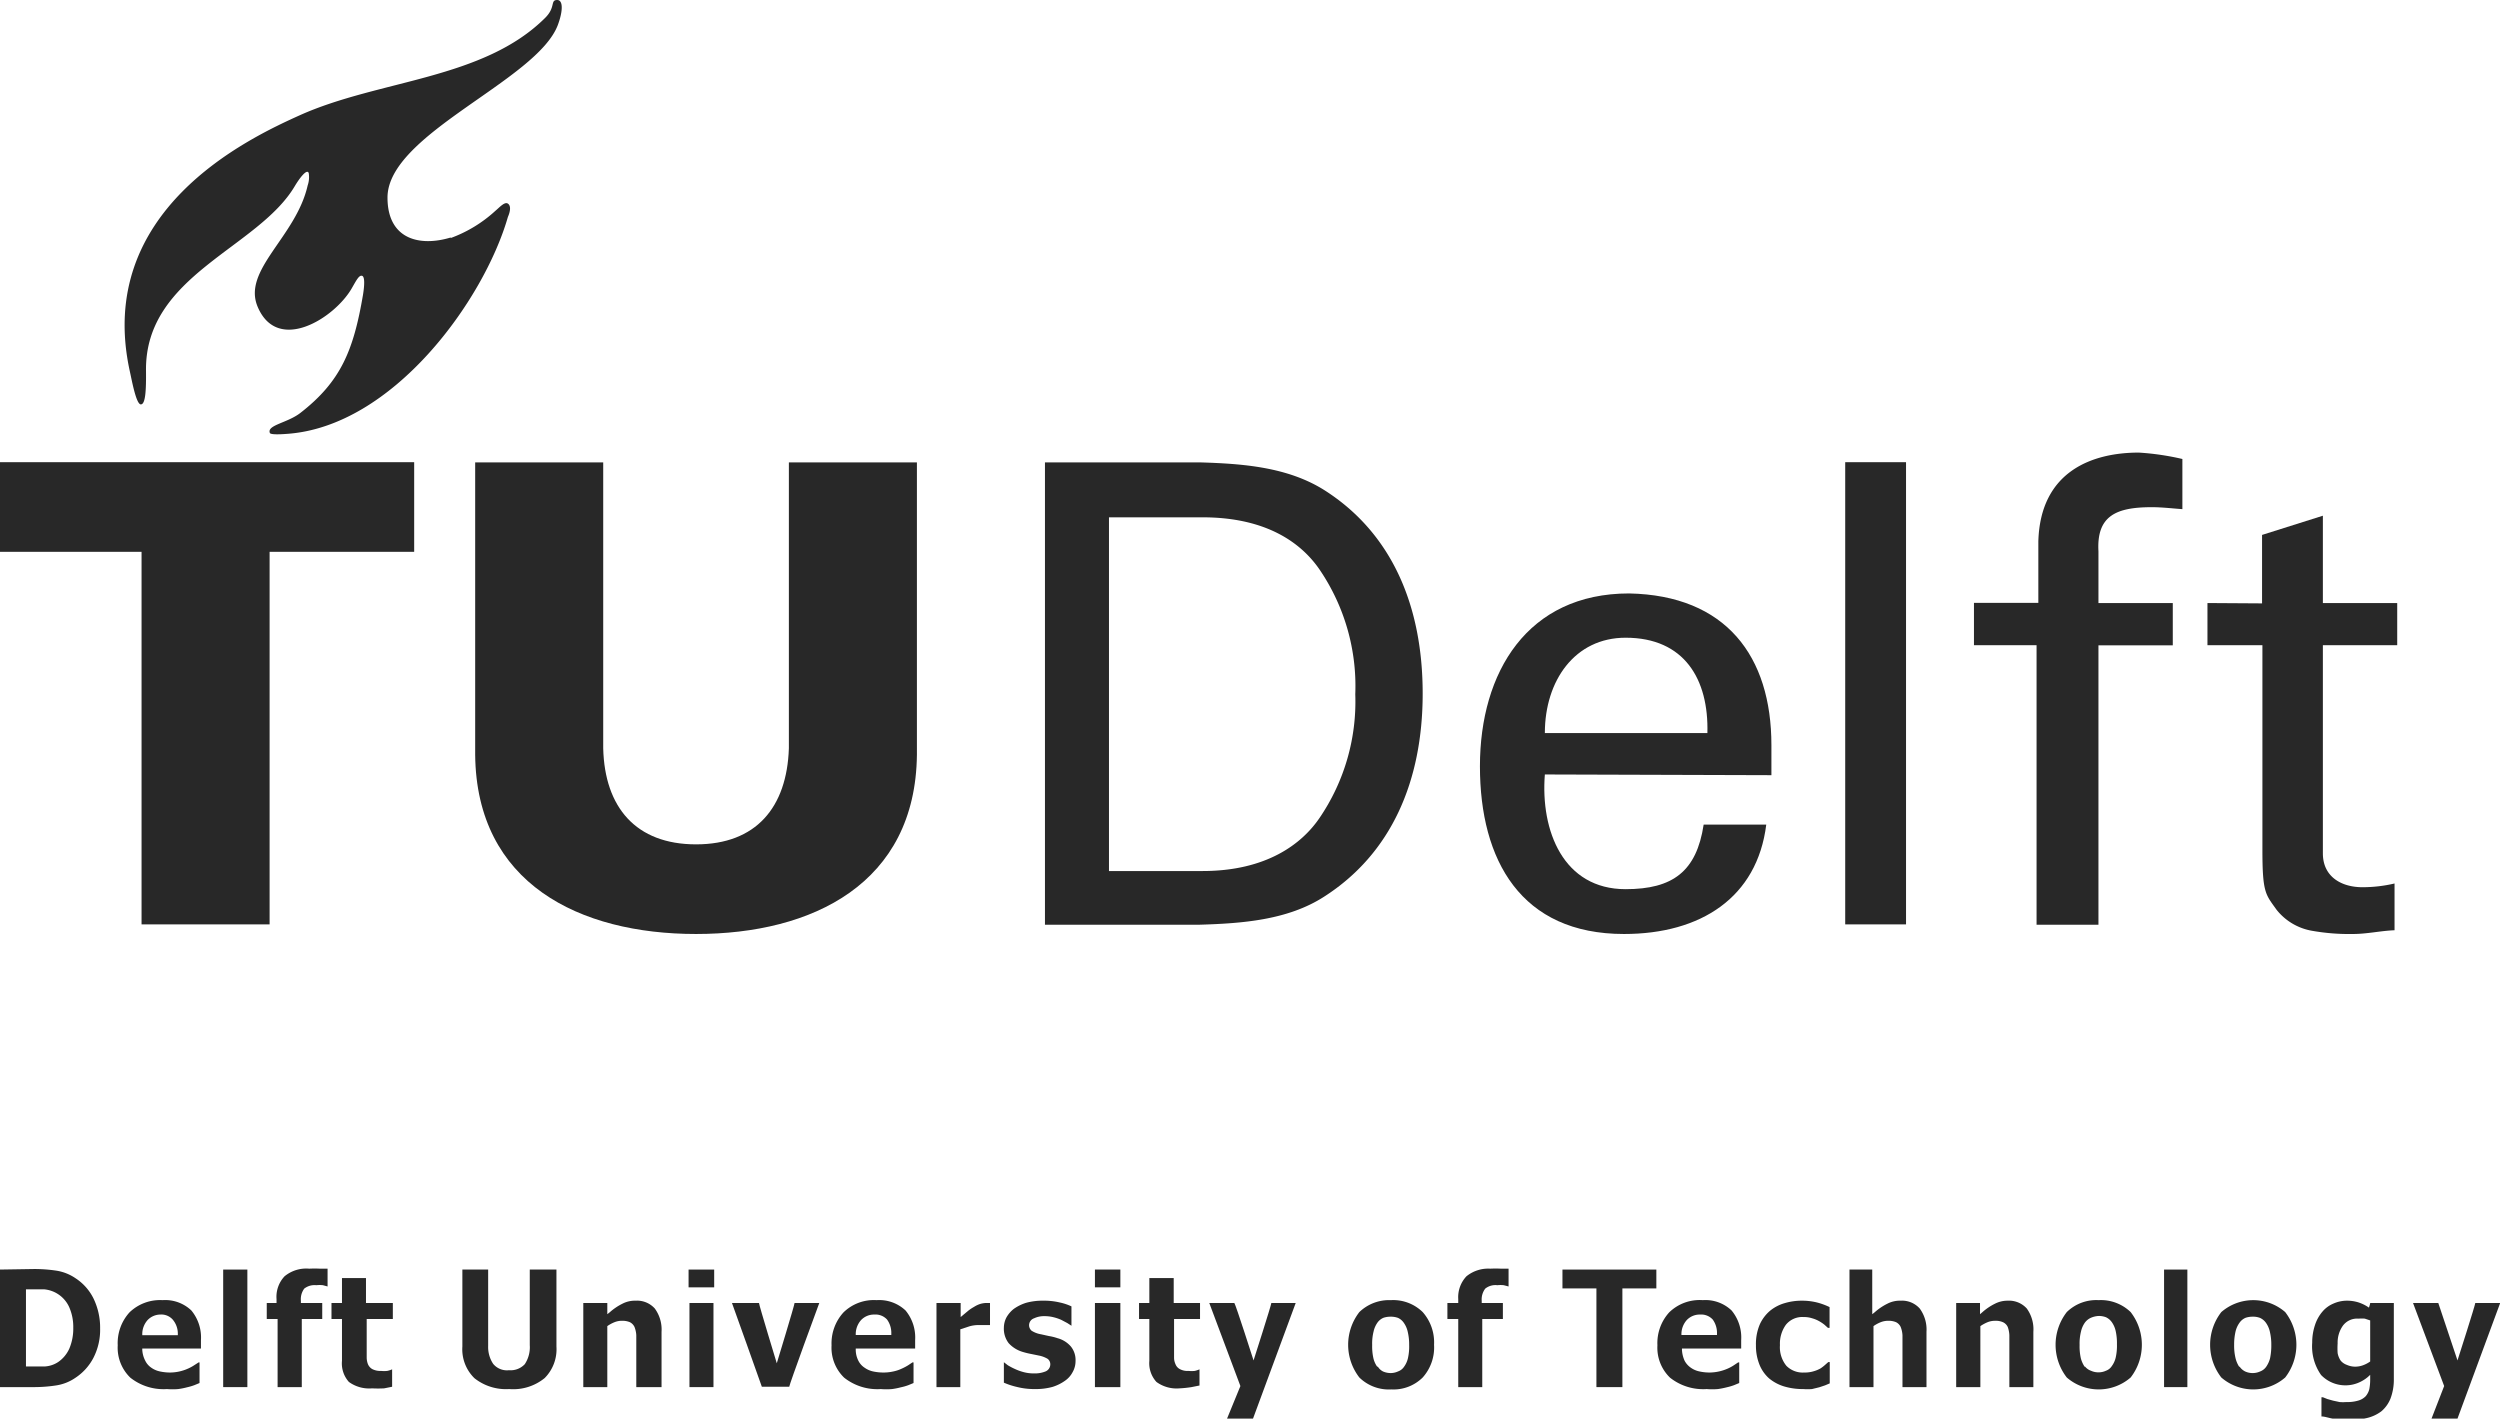 <svg id="Layer_1" data-name="Layer 1" xmlns="http://www.w3.org/2000/svg" viewBox="0 0 140.58 79.77"><defs><style>.cls-1,.cls-2{fill:#282828;}.cls-2{fill-rule:evenodd;}.cls-3{fill:none;}</style></defs><title>Logo&amp;apos;s</title><path class="cls-1" d="M44.36,26V42.08c-.11,3.32-1.84,5.4-5.22,5.4S34,45.4,33.92,42.08V26h-7.2V42.44c.07,7.24,5.86,10.08,12.42,10.08s12.34-2.84,12.42-10.08V26Z"/><path class="cls-2" d="M62.36,29.09h5.26c3.63,0,5.58,1.47,6.59,2.95a11.64,11.64,0,0,1,2,7,11.61,11.61,0,0,1-2,6.94c-1,1.48-3,3-6.59,3H62.36V29.09ZM58.76,52H67.4c2.41-.07,5-.25,7.06-1.58C78.24,48,80,43.92,80,39s-1.72-9-5.5-11.42c-2.09-1.33-4.65-1.51-7.06-1.58H58.76V52Z"/><path class="cls-2" d="M99.61,43.59V41.9c0-5-2.55-8.42-8-8.53-5.72,0-8.39,4.43-8.39,9.72s2.31,9.43,8.1,9.43c4.32,0,7.49-2.05,8-6.15H95.8C95.4,49,94.07,50,91.41,50c-3.5,0-4.79-3.28-4.54-6.45ZM86.87,41.22c0-2.95,1.69-5.36,4.54-5.36,3.31,0,4.68,2.34,4.6,5.36Z"/><polygon class="cls-1" points="107.18 51.98 107.18 25.99 103.76 25.99 103.76 51.98 107.18 51.98 107.18 51.98"/><path class="cls-1" d="M118,52V36.29h4.18V33.91H118V31c-.11-2,1-2.48,3-2.48.57,0,1.15.07,1.72.11V25.81a14.78,14.78,0,0,0-2.45-.36c-2.55,0-5.54,1-5.65,5v3.45H111v2.38h3.52V52Z"/><path class="cls-1" d="M124.13,33.91v2.37h3.09V47.81c0,2.41.18,2.48.79,3.34a3.25,3.25,0,0,0,2,1.19,11.89,11.89,0,0,0,2.3.18c.8,0,1.55-.18,2.34-.21V49.68a7.9,7.9,0,0,1-1.8.21c-1.22,0-2.23-.61-2.23-1.9V36.28h4.18V33.91h-4.18V29l-3.42,1.08v3.85Z"/><polygon class="cls-1" points="7.96 51.98 15.16 51.98 15.16 31.03 23.29 31.03 23.29 25.99 0 25.99 0 31.03 7.96 31.03 7.96 51.98 7.96 51.98"/><path class="cls-1" d="M25.36,13.35c-1.76.54-3.57.11-3.57-2.24,0-3.58,8.41-6.58,9.58-9.71.29-.78.31-1.42-.06-1.4s-.06.41-.65,1c-3.49,3.48-9.32,3.47-13.8,5.48C13.93,7.8,5.32,11.85,7.3,20.88c.1.43.35,1.86.62,1.86s.3-.85.29-1.89c-.07-5.38,6.3-6.88,8.37-10.39.25-.42.68-1,.78-.73a1.43,1.43,0,0,1-.06.7c-.65,2.88-3.67,4.74-2.82,6.8,1.11,2.68,4.31.68,5.29-1,.27-.47.42-.77.59-.72s.13.59.05,1.08c-.53,3.11-1.24,4.86-3.52,6.63-.72.56-1.87.68-1.72,1.11,0,.12.53.1.93.07,6-.39,11.12-7.53,12.46-12.2.14-.32.18-.63,0-.75s-.45.19-.72.42a7.54,7.54,0,0,1-2.51,1.52"/><rect class="cls-3" x="-25.99" y="-3.26" width="186.79" height="87.7"/><path class="cls-1" d="M0,71.39V78H1.94a8.22,8.22,0,0,0,1.25-.1,2.59,2.59,0,0,0,1.06-.43,3,3,0,0,0,1-1.11,3.43,3.43,0,0,0,.38-1.65A3.76,3.76,0,0,0,5.25,73a2.89,2.89,0,0,0-1-1.12,2.63,2.63,0,0,0-1.09-.43,8.3,8.3,0,0,0-1.26-.09Zm1.46,5.4V72.5h1a1.71,1.71,0,0,1,1.43,1,2.77,2.77,0,0,1,.23,1.17,2.89,2.89,0,0,1-.22,1.16,1.81,1.81,0,0,1-.63.76,1.53,1.53,0,0,1-.76.25c-.24,0-.55,0-.92,0H1.46Z"/><path class="cls-1" d="M7.28,73.8a2.57,2.57,0,0,0-.66,1.85,2.34,2.34,0,0,0,.71,1.82,3,3,0,0,0,2.06.64,3.77,3.77,0,0,0,.63,0,4,4,0,0,0,.5-.1,3.05,3.05,0,0,0,.41-.12l.29-.12V76.61h-.05l-.25.16a2.29,2.29,0,0,1-.35.19,2.49,2.49,0,0,1-1,.22A2.68,2.68,0,0,1,9,77.12a1.28,1.28,0,0,1-.49-.21,1,1,0,0,1-.34-.39A1.52,1.52,0,0,1,8,75.91v-.08H11.3v-.47a2.38,2.38,0,0,0-.54-1.67,2.13,2.13,0,0,0-1.62-.58A2.47,2.47,0,0,0,7.28,73.8ZM9,73.92a.86.86,0,0,1,.71.28A1.22,1.22,0,0,1,10,75v.08H8V75a1.19,1.19,0,0,1,.3-.77A1,1,0,0,1,9,73.92Z"/><path class="cls-1" d="M12.55,71.39V78h1.36V71.39Z"/><path class="cls-1" d="M16,71.77a1.68,1.68,0,0,0-.45,1.28v.22H15v.9h.61V78h1.36V74.17h1.15v-.9h-1.2v-.12a1,1,0,0,1,.19-.69.94.94,0,0,1,.68-.19,1.61,1.61,0,0,1,.37,0l.26.07h0v-1l-.42,0a6,6,0,0,0-.61,0A1.91,1.91,0,0,0,16,71.77Z"/><path class="cls-1" d="M19.23,71.87v1.4h-.59v.9h.59v2.35a1.56,1.56,0,0,0,.39,1.19,1.94,1.94,0,0,0,1.3.36,6.52,6.52,0,0,0,.68,0l.45-.09V77h0a1.31,1.31,0,0,1-.28.09,1.74,1.74,0,0,1-.34,0,1,1,0,0,1-.49-.1.57.57,0,0,1-.25-.28,1.06,1.06,0,0,1-.07-.37V74.17h1.47v-.9H20.58v-1.4Z"/><path class="cls-1" d="M29.79,71.39v4.25a1.73,1.73,0,0,1-.28,1.07,1.09,1.09,0,0,1-.89.34,1,1,0,0,1-.89-.36,1.71,1.71,0,0,1-.28-1V71.39H26v4.33a2.27,2.27,0,0,0,.68,1.78,2.85,2.85,0,0,0,1.95.61,2.8,2.8,0,0,0,2-.62,2.3,2.3,0,0,0,.66-1.77V71.39Z"/><path class="cls-1" d="M35,73.31a3.17,3.17,0,0,0-.71.48l-.14.11v-.63H32.8V78h1.35V74.57l0,0a2,2,0,0,1,.43-.23,1.12,1.12,0,0,1,.4-.07,1.08,1.08,0,0,1,.44.08.57.57,0,0,1,.26.27,1.51,1.51,0,0,1,.1.46c0,.2,0,.4,0,.6V78H37.2V74.89a2,2,0,0,0-.38-1.31,1.34,1.34,0,0,0-1.08-.44A1.52,1.52,0,0,0,35,73.31Z"/><path class="cls-1" d="M38.72,71.39v1h1.44v-1Zm.05,1.88V78h1.35V73.27Z"/><path class="cls-1" d="M44.68,73.27c0,.11-1,3.39-1,3.39s-1-3.28-1-3.39H41.16c.08.2,1.64,4.6,1.68,4.71h1.54c0-.11,1.61-4.51,1.69-4.71Z"/><path class="cls-1" d="M47.43,73.8a2.58,2.58,0,0,0-.67,1.85,2.34,2.34,0,0,0,.71,1.82,3,3,0,0,0,2.06.64,3.77,3.77,0,0,0,.63,0,4,4,0,0,0,.5-.1,2.85,2.85,0,0,0,.42-.12l.29-.12V76.61h-.06l-.24.16a3,3,0,0,1-.36.19,2.08,2.08,0,0,1-.48.16,2.48,2.48,0,0,1-.54.06,2.74,2.74,0,0,1-.59-.06,1.3,1.3,0,0,1-.48-.21,1,1,0,0,1-.35-.39,1.37,1.37,0,0,1-.15-.61v-.08h3.34v-.47a2.38,2.38,0,0,0-.54-1.67,2.16,2.16,0,0,0-1.63-.58A2.44,2.44,0,0,0,47.43,73.8Zm1.74.12a.88.88,0,0,1,.71.28,1.28,1.28,0,0,1,.24.79v.08h-2V75a1.19,1.19,0,0,1,.3-.77A1,1,0,0,1,49.17,73.92Z"/><path class="cls-1" d="M55.13,73.32a1.5,1.5,0,0,0-.36.17,2.35,2.35,0,0,0-.33.22l-.42.35v-.79H52.66V78H54V74.75l0,0,.52-.17a1.91,1.91,0,0,1,.52-.07l.37,0,.26,0h0V73.27h-.25A1.43,1.43,0,0,0,55.13,73.32Z"/><path class="cls-1" d="M57.7,73.26h0a2.47,2.47,0,0,0-.69.34,1.62,1.62,0,0,0-.42.49,1.26,1.26,0,0,0-.14.57,1.33,1.33,0,0,0,.27.87,1.74,1.74,0,0,0,.82.5,4.46,4.46,0,0,0,.46.11l.44.09a1.52,1.52,0,0,1,.47.18.38.38,0,0,1,.15.32.43.43,0,0,1-.3.4,1.57,1.57,0,0,1-.6.1,2.22,2.22,0,0,1-.59-.07,2.91,2.91,0,0,1-.5-.18,3.54,3.54,0,0,1-.4-.21l-.22-.17h0v1.15a4.16,4.16,0,0,0,.73.24,4,4,0,0,0,1,.12,3.58,3.58,0,0,0,1-.12,2.48,2.48,0,0,0,.71-.35,1.34,1.34,0,0,0,.43-.49,1.25,1.25,0,0,0,.16-.62,1.21,1.21,0,0,0-.26-.81,1.49,1.49,0,0,0-.75-.47,2.81,2.81,0,0,0-.48-.12l-.45-.1a1.41,1.41,0,0,1-.53-.2.41.41,0,0,1,.14-.7,1.32,1.32,0,0,1,.59-.12,2.07,2.07,0,0,1,.5.06,2.52,2.52,0,0,1,.44.15l.34.18.23.15h0V73.46a3,3,0,0,0-.66-.22,3.82,3.82,0,0,0-.92-.1A3.48,3.48,0,0,0,57.7,73.26Z"/><path class="cls-1" d="M61.57,71.39v1H63v-1Zm0,1.88V78H63V73.27Z"/><path class="cls-1" d="M64.63,71.87v1.4h-.58v.9h.58v2.35a1.56,1.56,0,0,0,.4,1.19,1.92,1.92,0,0,0,1.3.36A6.32,6.32,0,0,0,67,78l.45-.09V77h0a1.39,1.39,0,0,1-.27.09,1.74,1.74,0,0,1-.34,0,.92.92,0,0,1-.49-.1.52.52,0,0,1-.25-.28.87.87,0,0,1-.08-.37V74.17h1.46v-.9H66v-1.4Z"/><path class="cls-1" d="M71.49,73.27c0,.11-1,3.23-1,3.23s-1-3.13-1.08-3.23H68l1.75,4.67L69,79.77h1.46l2.4-6.5Z"/><path class="cls-1" d="M76.44,73.78h0a3,3,0,0,0,0,3.68,2.37,2.37,0,0,0,1.8.67A2.33,2.33,0,0,0,80,77.46a2.53,2.53,0,0,0,.64-1.84A2.57,2.57,0,0,0,80,73.78a2.37,2.37,0,0,0-1.79-.67A2.41,2.41,0,0,0,76.44,73.78Zm1,3.07a1.36,1.36,0,0,1-.21-.47,3.07,3.07,0,0,1-.07-.75,2.77,2.77,0,0,1,.08-.76,1.37,1.37,0,0,1,.22-.5.79.79,0,0,1,.34-.27,1.25,1.25,0,0,1,.4-.06,1.16,1.16,0,0,1,.42.07.82.82,0,0,1,.33.29,1.39,1.39,0,0,1,.21.49,3.1,3.1,0,0,1,.08.74,3,3,0,0,1-.07.75,1.33,1.33,0,0,1-.22.48.68.68,0,0,1-.34.26,1,1,0,0,1-.4.09,1.08,1.08,0,0,1-.44-.09A.72.72,0,0,1,77.48,76.85Z"/><path class="cls-1" d="M82.46,71.77A1.71,1.71,0,0,0,82,73.05v.22h-.61v.9H82V78h1.35V74.17h1.16v-.9H83.32v-.12a1,1,0,0,1,.2-.69.92.92,0,0,1,.68-.19,1.53,1.53,0,0,1,.36,0l.27.07h0v-1l-.42,0a5.82,5.82,0,0,0-.61,0A1.94,1.94,0,0,0,82.46,71.77Z"/><path class="cls-1" d="M87.86,71.39v1.06h1.91V78h1.46V72.45h1.91V71.39Z"/><path class="cls-1" d="M93.86,73.8a2.57,2.57,0,0,0-.66,1.85,2.34,2.34,0,0,0,.71,1.82,3,3,0,0,0,2.06.64,3.85,3.85,0,0,0,.63,0,4.42,4.42,0,0,0,.5-.1,3.05,3.05,0,0,0,.41-.12l.29-.12V76.61h-.06l-.24.16a2.29,2.29,0,0,1-.35.19,2.59,2.59,0,0,1-1,.22,2.65,2.65,0,0,1-.58-.06,1.28,1.28,0,0,1-.49-.21,1.11,1.11,0,0,1-.35-.39,1.71,1.71,0,0,1-.15-.61v-.08h3.33v-.47a2.38,2.38,0,0,0-.54-1.67,2.13,2.13,0,0,0-1.62-.58A2.45,2.45,0,0,0,93.86,73.8Zm1.74.12a.88.88,0,0,1,.71.28,1.28,1.28,0,0,1,.24.79v.08h-2V75a1.19,1.19,0,0,1,.3-.77A1,1,0,0,1,95.6,73.92Z"/><path class="cls-1" d="M100.35,73.28a2.3,2.3,0,0,0-.82.43,2.19,2.19,0,0,0-.58.78,2.81,2.81,0,0,0-.21,1.15,2.84,2.84,0,0,0,.2,1.1,2.06,2.06,0,0,0,.54.77,2.43,2.43,0,0,0,.84.45,3.66,3.66,0,0,0,1.08.15,3.19,3.19,0,0,0,.49,0l.41-.1.33-.11.26-.11V76.59h-.08l-.17.15a2.12,2.12,0,0,1-.27.21,1.76,1.76,0,0,1-.39.16,1.7,1.7,0,0,1-.53.07,1.29,1.29,0,0,1-1-.38,1.66,1.66,0,0,1-.36-1.16,1.82,1.82,0,0,1,.33-1.14,1.18,1.18,0,0,1,1-.44,1.47,1.47,0,0,1,.48.07,1.76,1.76,0,0,1,.39.16,2.23,2.23,0,0,1,.3.2l.2.18h.09V73.5a3.76,3.76,0,0,0-.75-.27,3.48,3.48,0,0,0-.79-.09A3.36,3.36,0,0,0,100.35,73.28Z"/><path class="cls-1" d="M104,71.39V78h1.35V74.57l0,0a2,2,0,0,1,.43-.23,1.18,1.18,0,0,1,.41-.07,1.06,1.06,0,0,1,.43.08.57.57,0,0,1,.26.27,1.51,1.51,0,0,1,.1.46q0,.3,0,.6V78h1.35V74.89a2,2,0,0,0-.38-1.31,1.34,1.34,0,0,0-1.08-.44,1.52,1.52,0,0,0-.74.17,3.17,3.17,0,0,0-.71.48l-.14.11V71.39Z"/><path class="cls-1" d="M112.18,73.31a3.17,3.17,0,0,0-.71.48l-.13.11v-.63H110V78h1.36V74.57l0,0a2.28,2.28,0,0,1,.43-.23,1.18,1.18,0,0,1,.41-.07,1,1,0,0,1,.43.08.55.55,0,0,1,.27.27,1.55,1.55,0,0,1,.09.46q0,.3,0,.6V78h1.35V74.89a2,2,0,0,0-.37-1.31,1.35,1.35,0,0,0-1.08-.44A1.56,1.56,0,0,0,112.18,73.31Z"/><path class="cls-1" d="M116.22,73.78h0a3,3,0,0,0,0,3.68,2.74,2.74,0,0,0,3.59,0,3,3,0,0,0,0-3.68,2.41,2.41,0,0,0-1.8-.67A2.37,2.37,0,0,0,116.22,73.78Zm1,3.07a1.58,1.58,0,0,1-.21-.47,3.07,3.07,0,0,1-.07-.75,2.77,2.77,0,0,1,.08-.76,1.37,1.37,0,0,1,.22-.5.85.85,0,0,1,.34-.27A1.25,1.25,0,0,1,118,74a1.12,1.12,0,0,1,.42.07.84.84,0,0,1,.34.29,1.39,1.39,0,0,1,.21.49,3.15,3.15,0,0,1,.07.74,3,3,0,0,1-.07.75,1.33,1.33,0,0,1-.22.48.66.66,0,0,1-.33.26,1,1,0,0,1-.41.09,1,1,0,0,1-.43-.09A.75.75,0,0,1,117.25,76.85Z"/><path class="cls-1" d="M121.69,71.39V78H123V71.39Z"/><path class="cls-1" d="M124.91,73.78h0a3,3,0,0,0,0,3.68,2.74,2.74,0,0,0,3.59,0,3,3,0,0,0,0-3.68,2.74,2.74,0,0,0-3.59,0Zm1,3.07a1.58,1.58,0,0,1-.2-.47,3,3,0,0,1-.08-.75,3.22,3.22,0,0,1,.08-.76,1.37,1.37,0,0,1,.23-.5.79.79,0,0,1,.34-.27,1.25,1.25,0,0,1,.4-.06,1.07,1.07,0,0,1,.41.07.84.84,0,0,1,.34.29,1.39,1.39,0,0,1,.21.49,3.1,3.1,0,0,1,.08.74,3.52,3.52,0,0,1-.07.75,1.52,1.52,0,0,1-.22.48.73.73,0,0,1-.34.26,1,1,0,0,1-.4.09,1,1,0,0,1-.44-.09A.8.8,0,0,1,125.94,76.85Z"/><path class="cls-1" d="M131.22,73.3a1.63,1.63,0,0,0-.62.45,2.18,2.18,0,0,0-.42.75,3.08,3.08,0,0,0-.16,1,2.8,2.8,0,0,0,.5,1.82,1.9,1.9,0,0,0,2.06.45,2.05,2.05,0,0,0,.57-.34l.13-.12v.27a2.76,2.76,0,0,1-.05.54,1,1,0,0,1-.2.39.94.94,0,0,1-.43.25,2.13,2.13,0,0,1-.66.08,2.34,2.34,0,0,1-.38,0l-.37-.08-.32-.09-.25-.1h-.08v1.08c.19,0,.42.09.68.13a6.62,6.62,0,0,0,.91.06,4.12,4.12,0,0,0,1-.11,2.17,2.17,0,0,0,.78-.37,1.83,1.83,0,0,0,.51-.71,3,3,0,0,0,.19-1.12V73.27h-1.33c0,.06-.07.26-.07.26l-.09-.06a2.25,2.25,0,0,0-.52-.24,2.15,2.15,0,0,0-.64-.09A1.87,1.87,0,0,0,131.22,73.3Zm.4,3.21a1.13,1.13,0,0,1-.17-.42,4.15,4.15,0,0,1,0-.55,1.63,1.63,0,0,1,.3-1,1,1,0,0,1,.88-.39,2.07,2.07,0,0,1,.35,0l.3.1,0,0v2.31l0,0a1.71,1.71,0,0,1-.4.21,1.26,1.26,0,0,1-.43.08,1.14,1.14,0,0,1-.48-.1A.79.79,0,0,1,131.62,76.51Z"/><path class="cls-1" d="M139.19,73.27c0,.11-1,3.23-1,3.23s-1.05-3.13-1.08-3.23h-1.42l1.75,4.67-.71,1.83h1.46l2.4-6.5Z"/></svg>